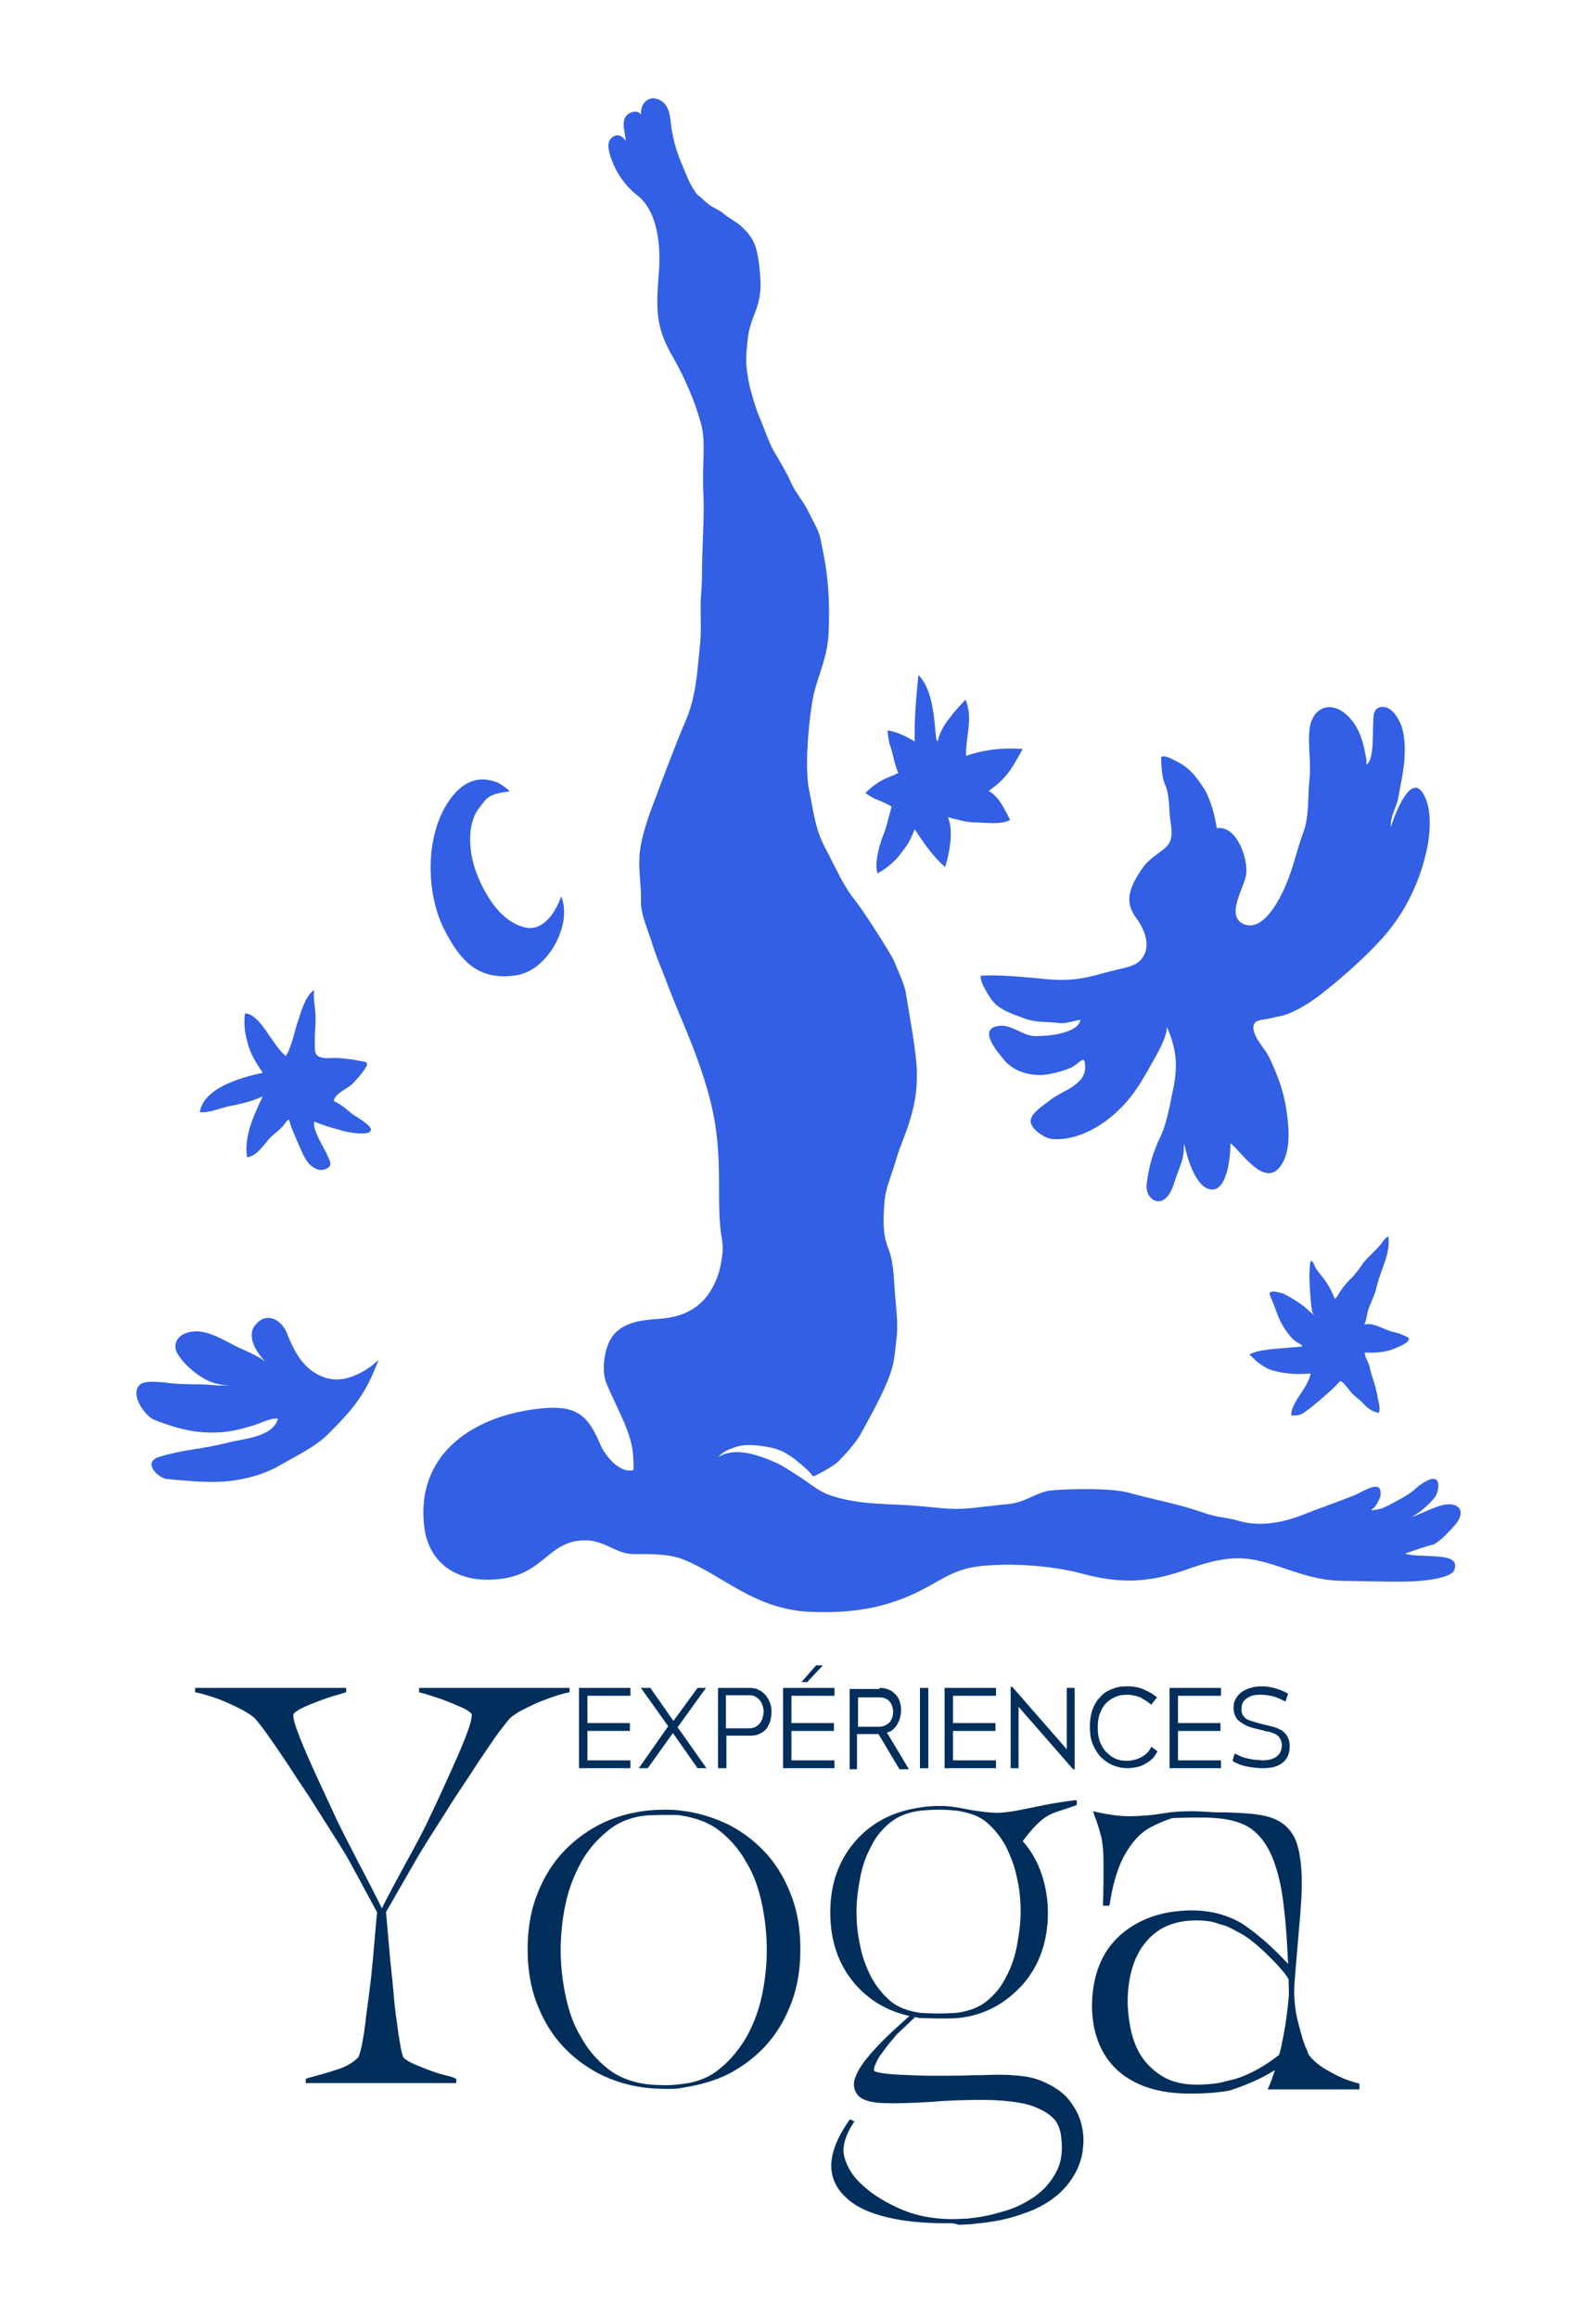 <svg xmlns="http://www.w3.org/2000/svg" xmlns:xlink="http://www.w3.org/1999/xlink" id="Calque_1" x="0px" y="0px" viewBox="0 0 304.3 441.9" style="enable-background:new 0 0 304.3 441.9;" xml:space="preserve"> <style type="text/css"> .st0{fill:#325FE3;} .st1{fill:none;stroke:#F15A24;stroke-width:2.677;stroke-miterlimit:10;} .st2{fill:#012E5B;} </style> <g> <path class="st0" d="M267.9,296c0.4,0.2,2,0.4,2.9,0.4c4.2,0.2,7.4,0.1,6.5,2.7c-0.5,1.4-4.4,1.9-6.4,2.1c-3.7,0.3-7.6,0.1-15.1,0 c-6.2-0.1-10.8-2.7-15.7-3.8c-5.4-1.3-9.8,0.2-14.9,2c-6.7,2.2-11.9,2.3-19,0.4c-5.2-1.4-12.6-2-18.2-1.5 c-6.2,0.4-8.3,2.8-13.6,5.3c-6.7,3.1-12.9,3.8-20.1,3.5c-10.3-0.5-16.4-6.8-23.6-9.8c-2.9-1.3-6.7-1.2-9.9-1.2 c-3.1,0-5.4-2.4-8.6-2.6c-7.8-0.4-8.1,6.6-17.4,7.4c-7.5,0.7-13-2.9-13.9-9.9c-1.7-13.6,8.8-20.9,21-22.5c7.9-1.1,10.1,1,12.5,6.6 c0.9,2.2,3.7,5.7,6.4,5c0,0,0,0.3,0,0c0-3.5-0.2-5.1-1.6-8.6c-1.3-3.1-2.4-5.1-3.6-8c-1-2.4-0.4-7.2,1.5-9.3c2-2.3,5.4-2.7,8.3-2.9 c3.5-0.2,7.4-1.2,10-5.2c1.4-2.3,2-4.3,2.3-7c0.3-1.9-0.1-2.7-0.4-5.6c-0.2-2.4-0.2-4.4-0.2-6.4c0-8.6-0.3-14-3.3-22.9 c-2.1-6.3-4.1-10.3-6.4-16.3c-1.1-3-2.4-5.8-3.3-8.9c-0.7-2.1-2-5.1-1.9-7.4c0.1-2.5-0.4-4.9-0.3-8c0.1-3.6,1.8-8.3,3.1-11.6 c0.4-1.1,4.3-11.5,5.5-14.1c2.3-5.2,2.4-9.8,3-15.4c0.3-3-0.1-6.7,0.2-9.6c0.2-2.1,0.1-4.7,0.2-6.9c0.1-3.2,0.4-8.9,0.2-12.1 c-0.3-5.8,0.6-9.5-0.5-13.4c-1.1-4-3.1-8.6-5.1-12.1c-3.6-6.1-3.4-9.4-2.9-16.3c0.4-4.7,0-11.6-4-14.8c-2.7-2.1-4.1-4.7-4.6-5.9 c-0.5-1.2-1.4-3.4-0.8-4.6c0.3-0.6,1-1.1,1.7-1c0.7,0.1,1,0.6,1.4,1c-0.1-1.7-0.7-2.7-0.2-4.2c0.4-1.2,2.6-1.9,3.1-0.7 c0-1,0.1-1.8,0.9-2.6c0.9-0.8,2.1-0.7,3.1,0c1.9,1.4,1.5,4,2,6.1c0.4,2.3,1.2,4.5,2.1,6.6c0.6,1.4,1.1,2.8,1.9,4 c0.3,0.4,0.5,0.9,0.9,1.2c0.8,0.6,1.3,1.2,2.1,1.8c0.8,0.6,1.7,0.9,2.5,1.5c1.1,1,2.5,1.6,3.6,2.6c1.4,1.3,2.4,2.5,2.9,4.4 c0.5,1.9,0.7,4.1,0.8,6.1c0.1,2.2-0.3,4.1-1.1,6.1c-0.6,1.5-1.1,3-1.3,4.6c-0.2,1.8-0.4,3.4-0.3,5.3c0.2,2,0.5,3.7,1.1,5.7 c0.4,1.4,0.8,2.8,1.4,4.2c1.1,2.5,1.8,5.1,3.3,7.4c0.4,0.7,2.2,3.7,2.6,4.8c0.8,1.9,2.3,3.6,3.3,5.5c0.6,1.3,1.3,2.5,1.9,3.8 c0.6,1.5,0.8,3,1.1,4.5c1,4.9,1.2,9.8,1,14.8c-0.1,2.9-0.8,5.4-1.7,8.1c-0.6,1.8-1.2,3.7-1.5,5.7c-0.9,6-1.3,13-0.5,16.6 c0.8,3.9,1.1,7.2,3,10.8c1.8,3.3,3.4,7.2,5.7,10c1.3,1.6,6.8,10,7.6,11.9c0.8,2.1,1.9,4.1,2.2,6.3c0.7,4.5,1.7,9.4,2,13.9 c0.1,2.5-0.1,5.1-0.7,7.6c-1,4.2-2.3,6.5-3.3,9.9c-0.8,2.9-2.1,5.4-2.2,8.5c-0.2,2.7-0.3,5.6,0.7,8.1c1.2,2.9,1.1,6.4,1.4,9.5 c0.2,2.3,0.5,4.9,0.3,7.2c-0.3,2.5-0.4,4.9-1.2,7.2c-1.3,3.7-3.4,7.4-5.3,10.9c-1.1,2.2-2.9,4.1-4.6,5.9c-1,1-4.2,2.7-4.9,2.9 c-0.6-1-2.5-2.5-3.5-3.3c-2-1.5-3.1-1.9-5.1-2.3c-1.5-0.3-4.3-0.6-5.8-0.1c-1.2,0.4-2.8,0.9-3.6,2c3-1.9,7.3-0.5,10.5,0.9 c1.5,0.6,2.8,1.5,4.2,2.4c2.3,1.4,4.1,3.1,6.3,3.9c5,1.8,10,1.7,15.2,2c3.2,0.2,5.9,0.6,8.7,0.7c1.4,0,3.2-0.1,4.6-0.3 c2-0.2,3.4-0.4,5.5-0.6c3.3-0.3,4.4-1.6,7.6-2.5c1-0.3,11.4-0.8,15.6,0.3c2.1,0.6,4.7,1.2,6.8,1.7c3.7,0.9,4.7,1.2,7.4,2.1 c2.8,1,4.6,0.9,6.9,1.6c3.7,1.1,7.9,0.4,11.6-1c3.6-1.4,6.5-2.4,10.1-3.8c1.4-0.5,4.9-3,5.2-0.9c0.1,0.5,0,1.2-0.3,1.7 c-0.3,0.5-0.5,1.3-1.5,1.9c0.5,0.1,1.9-0.2,2.3-0.4c1-0.4,4.8-2.4,5.9-3.4c1-1,2.5-1.9,3.3-2.1c2-0.4,1.3,2.5,0.8,3.3 c-0.7,1-2.6,2.9-4.5,3.9c2.3-0.6,6.4-3.4,8.6-2c1.3,0.8,0.6,2.6-0.7,3.9c-0.5,0.5-2,2.4-3.8,3.4C272.4,294.4,269.4,295.5,267.9,296 z"></path> <path class="st1" d="M174.6,141.3"></path> <g> <path class="st0" d="M178.8,141.3c0.4-2.8,3.4-6,5.3-8c1.5,3.8,0,6.7,0.1,10.7c3.3-1.1,6.7-1.6,10.8-1.3c-2,3.5-2.8,5.4-6.5,8 c2.1,1.1,3.2,3.9,4.1,5.5c-1.6,1-4.8,0.5-6.7,0.5c-1.6,0-3.6-0.6-5.2-1c1.2,2.4,0.3,7.1-0.5,9.5c-2.4-2.1-4.1-4.6-5.8-7.2 c-1.1,2.9-1.9,3.6-3.1,5.2c-1,1.2-2.6,2.5-4,3.2c-0.6-1.9,0.3-5.1,1-7c0.8-1.9,1.1-3.7,1.7-5.7c-1.9-1.2-3.1-1.2-5-2.6 c3.2-3.2,5.4-3.1,6.3-3.9c-0.5-0.6-1-3.3-1.4-4.6c-0.5-1.3-0.5-2-0.7-3.4c1.6,0.1,3.8,1.2,5.2,2.1c-0.1-4.3,0.3-8.5,0.7-12.7 c2.9,2.9,3,8.7,3.4,12.2"></path> </g> <g> <path class="st0" d="M225.7,218.5c0.1,2-0.7,3.7-1.4,5.6c-0.5,1.4-0.9,3.4-2.3,4.4c-1,0.7-2.2,0.4-2.9-0.7c-0.7-1-0.5-2.2-0.3-3.4 c0.4-2.7,1.2-5.2,2.4-7.7c1.4-3,1.9-6.5,2.6-9.8c0.8-4.2,0.4-7.3-1.3-11.2c-0.1,2.2-1.9,5.1-3,7.1c-1.5,2.7-3.1,5.5-5.4,7.9 c-3.3,3.5-8.5,6.8-13.6,6.3c-1.3-0.1-4-1.9-4-3.4c0-1.5,2.6-3.1,3.6-3.9c2.3-1.9,7-2.9,6.8-6.6c-0.1-2.3-1-0.6-2.3,0.1 c-1.2,0.7-2.9,1.1-4.3,1.4c-3.1,0.7-6.9-0.2-8.9-2.7c-1.3-1.6-4.9-5.7-1.2-6.4c2.5-0.5,4.5,1.7,6.9,1.9c2.2,0.1,8.5-0.4,8.9-3.1 c-1.4,0.2-2.7,0.8-4.2,0.6c-2.6-0.3-4.2,0-6.6-0.9c-2.1-0.8-4.4-1.5-5.8-3.1c-0.7-0.8-2.7-3.9-2.4-5c3.6-0.2,7.4,0.2,10.9,0.5 c3.6,0.4,6.4,0.5,9.8-0.3c1.7-0.4,3.4-0.9,5.1-1.3c1.5-0.4,3.4-0.6,4.6-1.8c2.3-2.4,0.9-5.8-0.7-8c-2.1-2.8-1.6-5.1,0.1-8 c0.7-1.2,1.5-2.4,2.6-3.3c3-2.5,4.5-2.4,3.8-7c-0.4-2.4-0.1-5.1-1.1-7.3c-0.6-1.3-0.7-3.8-0.7-5.2c0.9-0.4,2.5,0.7,3.4,1.1 c2,1.1,3.3,2.7,4.6,4.7c1.4,2.1,2.2,5.3,2.6,7.8c3.9-0.6,6,6,5.6,8.8c-0.3,2.4-4.1,8-0.4,9.5c3.8,1.5,7-5.1,8.1-7.8 c1.3-3.1,2-6.5,3.2-9.7c1.2-3.2,0.8-7.1,1.2-10.4c0.3-3.1-0.4-6.3,0-9.4c0.5-3.8,3.7-5.3,6.7-2.9c2.8,2.3,3.5,5.4,4.1,8.7 c0.1,0.4,0,0.8,0,1.1c1.5-0.8,1.2-5.9,1.3-7.5c0.1-1.4-0.2-3.4,1.7-3.5c1.6-0.1,2.7,1.5,3.3,2.7c1.5,2.8,1.1,7.8,0.5,10.8 c-0.3,1.5-0.5,2.9-0.8,4.3c-0.4,1.4-1.5,3.5-1.3,4.9c0,0.1,0,0.2,0,0.2c0.5-1.8,3.7-10.7,6.2-6.3c1.6,2.7,1.3,6.9,0.8,9.8 c-1.3,6.6-4.1,12.5-8.5,17.5c-3.4,3.8-7.4,7.3-11.4,10.5c-2,1.6-4.3,3.1-6.8,4.1c-1,0.4-2.1,0.5-3.2,0.8c-1.5,0.4-3.6,0.1-3.3,2.1 c0.2,1.8,2.2,3.7,3,5.4c1.6,3.3,2.8,6.6,3.3,10.2c0.5,3.3,0.9,8.1-1.4,10.8c-3,3.5-7.1-2.9-9.3-4.7c0,3.7-1,10.2-4.5,8.6 c-2.4-1.1-3.8-6-4.3-8.4"></path> </g> <g> <path class="st0" d="M250.2,250c-0.3-1.7-0.4-3.5-0.5-5.3c0-0.8-0.1-1.7,0-2.5c0.1-0.5-0.1-1.5,0.3-2c0.4,0.2,0.6,0.9,0.8,1.3 c0.6,1,1.4,1.8,2,2.7c0.7,1,1.3,2.2,1.7,3.3c0.4-0.3,0.7-0.9,1-1.4c0.4-0.6,0.9-1.2,1.3-1.7c0.5-0.6,1.1-1,1.5-1.6 c0.6-0.7,1.2-1.5,1.7-2.3c0.4-0.5,2.4-2.4,3-3.1c0.4-0.4,1.1-1.7,1.7-1.8c0.5,3.2-1.5,6.4-2.2,9.5c-0.3,1.5-1,2.7-1.5,4.1 c-0.4,1-0.4,2.3-0.9,3.2c1.6-0.5,3.4,0.7,4.9,1.2c0.8,0.3,1.6,0.3,2.3,0.7c0.2,0.1,1.2,0.4,1.3,0.7c0.3,0.9-2.7,1.9-3.1,2.1 c-1.7,0.6-3.5,0.7-5.3,0.6c0,0.8,0.7,1.8,0.9,2.6c0.2,0.9,0.4,1.7,0.7,2.5c0.4,1.2,0.7,2.4,0.9,3.6c0.2,0.9,0.5,2,0.2,2.8 c-1.3-0.2-2.1-0.9-3-1.8c-0.6-0.7-1.4-1.2-2-1.8c-0.7-0.7-1.2-1.6-1.9-2.2c-0.5-0.5-0.6-0.1-1.1,0.4c-1.1,1.2-5.3,4.8-6.5,5.5 c-0.7,0.4-1.4,0.4-2.2,0.4c-0.1-1.5,1.3-3.4,2.1-4.6c0.6-0.9,1.4-2.3,1.6-3.4c-2.5,0.2-4.8,0.1-7.3-0.6c-1-0.3-1.8-0.8-2.6-1.4 c-0.6-0.4-1.2-1.2-1.8-1.6c0.7-0.5,2.3-0.8,3.2-0.9c1.1-0.2,4.3-0.4,5.1-0.5c0.6-0.1,1.2,0,1.8-0.2c-0.1-0.3-0.6-0.5-0.9-0.7 c-0.5-0.3-0.9-0.6-1.3-1.1c-0.7-0.8-1.3-1.7-1.8-2.6c-0.8-1.6-1.3-3.3-2-4.9c-0.2-0.5-0.5-1,0.3-1.1c0.4-0.1,1.3,0.2,1.8,0.3 c0.7,0.1,4,2.2,4.8,3c0.4,0.4,0.8,0.8,1.2,1c0.1,0,0,0,0.1,0L250.2,250z"></path> </g> <g> <path class="st0" d="M95.1,149.2c-3.6-1.5-6.5-0.5-9,2.7c-5.1,6.6-5,17.9-1.5,25c3.1,6.1,6.5,10.1,14,8.9c5.9-1,10.6-9.7,8.4-15 c-1.1,3.1-3.6,7-7.3,5.8c-4.5-1.3-7.4-6.4-8.9-10.4c-1.3-3.4-2-9.1,0.6-12.3c1.4-1.8,1.5-2.6,5.7-3.1 C97.2,150.5,95.1,149.2,95.1,149.2z"></path> </g> <g> <path class="st0" d="M71.2,261.5c-2.2,5.1-4.7,7.8-8.7,11.8c-2.3,2.3-6,4.1-8.8,5.7c-3.3,2-7.6,3.1-11.4,3.3 c-3.6,0.2-6.9-0.2-10.5-0.5c-1.7-0.2-4.7-3.2-1.5-4.2c4.4-1.4,8.4-1.5,13-2.7c3-0.8,8.7-1,9.7-4.6c-1.3-0.2-3.4,0.9-4.7,1.3 c-2,0.6-4.2,1.2-6.3,1.3c-4.6,0.3-8.2-0.7-12.4-2.3c-1.7-0.5-4.8-4.6-3.1-6.6c1-1.3,5.1-0.5,6.6-0.4c2,0.2,4.1,0.1,6.1,0.2 c1.7,0.1,2.5,0.3,4.6,0.1c-2.8,0.1-5.1-1-7.6-3.2c-1-0.9-1.6-1.6-2.3-2.7c-0.9-1.4-0.5-3.1,1.3-3.9c3.1-1.3,6.3,0.6,9,2 c2.4,1.3,5,2,7.2,4c-2-1.5-4.5-5.1-2.9-7.4c2.1-3,5.2-1.3,6.2,1.3c1.3,3.2,2.7,6.2,5.9,7.9c3.2,1.7,6.2,0.9,9.3-1 c0.8-0.5,1.6-1.2,2.3-1.8L71.2,261.5z"></path> </g> <g> <path class="st0" d="M59.9,188.7c-0.2,1.3,0.1,2.7,0.2,4c0.2,1.9-0.1,3.9-0.1,5.9c0.1,1.2-0.2,2.4,1,2.8c1,0.4,2.5,0.1,3.6,0.2 c1.2,0.1,2.5,0.2,3.8,0.5c1.3,0.2,2.1,0.2,1.2,1.5c-0.6,1-1.7,2.2-2.5,3c-0.9,0.8-2.6,1.5-3.2,2.5c-0.5,0.9-0.2,0.6,0.7,1.2 c0.9,0.5,1.6,1.2,2.5,1.9c0.5,0.4,4,2.3,3.6,3.2c-0.5,1.2-5.3,0.2-6.2-0.2c-1.6-0.4-3.1-0.9-4.6-1.5c-0.3,1.8,1.9,4.9,2.6,6.6 c0.5,1.1,0.9,1.8-0.3,2.4c-0.9,0.4-1.6,0.2-2.3-0.2c-1.5-0.8-2.2-2.7-2.9-4.3c-0.7-1.7-1.5-3.3-1.9-4.9c-0.5,0.2-0.8,0.9-1.2,1.3 c-0.8,0.9-1.8,1.5-2.6,2.4c-1.2,1.4-2.3,3.2-4.2,3.5c-0.6-4.1,1.3-8,3-11.6c-1.9,0.9-4.1,1.4-6,1.8c-2,0.3-4,1.4-6,1.2 c0.7-4.7,8.2-6.7,12-7.5c-1.4-2.1-2.4-3.6-3-6.1c-0.5-2-0.6-3.1-0.4-5.2c1.8-0.1,3.8,2.9,4.7,4.3c0.9,1.2,1.9,2.9,3.1,3.8 c1.2-1.9,1.6-4.7,2.4-6.9c0.5-1.6,1.4-4.6,2.9-5.6"></path> </g> <g> <path class="st2" d="M120.2,321.6v1.5H112v5.2h8.1v1.5H112v5.6h8.2v1.5h-9.8v-15.3H120.2z"></path> <path class="st2" d="M134.6,321.6l-5.4,7.5l5.5,7.8H133l-4.7-6.7l-4.8,6.7h-1.7l5.6-8l-5.2-7.3h1.8l4.4,6.3l4.6-6.3H134.6z"></path> <path class="st2" d="M142.9,321.6c0.7,0,1.3,0.1,1.8,0.4c0.5,0.2,0.9,0.6,1.3,1c0.3,0.4,0.6,0.9,0.8,1.4c0.2,0.5,0.3,1.1,0.3,1.7 c0,0.6-0.1,1.2-0.2,1.7c-0.2,0.6-0.4,1-0.7,1.5c-0.3,0.4-0.8,0.8-1.3,1c-0.5,0.3-1.1,0.4-1.8,0.4h-4.6v6.2h-1.6v-15.3H142.9z M138.3,329.3h4.6c0.5,0,0.8-0.1,1.2-0.3c0.3-0.2,0.6-0.4,0.8-0.7c0.2-0.3,0.4-0.6,0.5-1c0.1-0.4,0.2-0.8,0.2-1.2 c0-0.4-0.1-0.8-0.2-1.1c-0.1-0.4-0.3-0.7-0.5-1c-0.2-0.3-0.5-0.5-0.8-0.7c-0.3-0.2-0.7-0.3-1.2-0.3h-4.5V329.3z"></path> <path class="st2" d="M159.1,321.6v1.5h-8.2v5.2h8.1v1.5h-8.1v5.6h8.2v1.5h-9.8v-15.3H159.1z M156.9,317.3l-3,3.2h-1.1l2.8-3.2 H156.9z"></path> <path class="st2" d="M167.7,321.6c0.7,0,1.3,0.1,1.9,0.4c0.5,0.2,0.9,0.6,1.3,1c0.3,0.4,0.6,0.9,0.7,1.4c0.2,0.5,0.2,1,0.2,1.6 c0,0.4-0.1,0.9-0.2,1.3c-0.1,0.4-0.3,0.8-0.5,1.2c-0.2,0.4-0.5,0.7-0.8,1c-0.3,0.3-0.7,0.5-1.2,0.6l4.2,7h-1.8l-4-6.7h-4.1v6.7 H162v-15.3H167.7z M163.6,329h3.9c0.5,0,0.9-0.1,1.2-0.2c0.4-0.2,0.6-0.4,0.9-0.6c0.2-0.3,0.4-0.6,0.5-0.9 c0.1-0.4,0.2-0.7,0.2-1.1c0-0.4-0.1-0.8-0.2-1.1c-0.1-0.4-0.3-0.7-0.5-0.9c-0.2-0.3-0.5-0.5-0.9-0.6c-0.3-0.2-0.8-0.2-1.2-0.2 h-3.9V329z"></path> <path class="st2" d="M177,321.6v15.3h-1.6v-15.3H177z"></path> <path class="st2" d="M189.9,321.6v1.5h-8.2v5.2h8.1v1.5h-8.1v5.6h8.2v1.5h-9.8v-15.3H189.9z"></path> <path class="st2" d="M193,321.4l10.4,11.9v-11.7h1.5v15.5h-0.3l-10.4-11.9v11.7h-1.5v-15.5H193z"></path> <path class="st2" d="M219.5,324.8c-0.7-0.6-1.4-1-2.1-1.4c-0.8-0.3-1.6-0.5-2.5-0.5c-0.8,0-1.5,0.1-2.2,0.4 c-0.7,0.3-1.3,0.7-1.8,1.2c-0.5,0.5-0.9,1.2-1.2,2c-0.3,0.8-0.4,1.7-0.4,2.6c0,1,0.1,1.9,0.4,2.7c0.3,0.8,0.7,1.5,1.2,2 c0.5,0.5,1.1,1,1.8,1.3c0.7,0.3,1.4,0.4,2.2,0.4c0.5,0,0.9-0.1,1.4-0.2c0.5-0.1,0.9-0.3,1.3-0.5c0.4-0.2,0.8-0.5,1.1-0.8 c0.3-0.3,0.6-0.7,0.8-1.2l1.2,0.9c-0.3,0.5-0.6,1-1,1.4c-0.4,0.4-0.9,0.7-1.4,1c-0.5,0.3-1,0.5-1.6,0.6c-0.6,0.1-1.1,0.2-1.7,0.2 c-1,0-2-0.2-2.9-0.6c-0.9-0.4-1.6-0.9-2.3-1.6c-0.6-0.7-1.1-1.5-1.5-2.5c-0.4-1-0.5-2.1-0.5-3.3c0-1.2,0.2-2.3,0.5-3.2 c0.4-1,0.9-1.8,1.5-2.4c0.6-0.7,1.4-1.2,2.3-1.5c0.9-0.4,1.8-0.5,2.9-0.5c1.1,0,2.2,0.2,3.1,0.6c0.9,0.4,1.8,0.9,2.5,1.5 L219.5,324.8z"></path> <path class="st2" d="M232.8,321.6v1.5h-8.2v5.2h8.1v1.5h-8.1v5.6h8.2v1.5H223v-15.3H232.8z"></path> <path class="st2" d="M245.1,324.2c-0.8-0.4-1.6-0.8-2.4-1c-0.8-0.2-1.6-0.3-2.4-0.3c-1.1,0-1.9,0.2-2.6,0.7c-0.7,0.5-1,1.1-1,2.1 c0,0.6,0.2,1.1,0.5,1.4c0.3,0.4,0.9,0.7,1.7,0.9c0.3,0.1,0.6,0.2,1,0.3c0.4,0.1,0.8,0.2,1.2,0.3c0.4,0.1,0.8,0.2,1.2,0.3 c0.4,0.1,0.7,0.2,1,0.3c0.9,0.3,1.6,0.8,2,1.4c0.4,0.6,0.6,1.3,0.6,2.1c0,1.3-0.4,2.4-1.3,3.1c-0.9,0.8-2.2,1.1-3.9,1.1 c-0.4,0-0.8,0-1.3-0.1c-0.5,0-1-0.1-1.5-0.2c-0.5-0.1-1-0.2-1.5-0.4c-0.5-0.2-1-0.4-1.4-0.7l0.4-1.4c0.4,0.2,0.9,0.4,1.3,0.6 c0.5,0.2,0.9,0.3,1.4,0.4c0.5,0.1,0.9,0.2,1.4,0.2c0.4,0,0.8,0.1,1.2,0.1c1.3,0,2.2-0.3,2.8-0.8c0.6-0.5,0.9-1.2,0.9-2.1 c0-0.6-0.2-1.1-0.5-1.5c-0.3-0.4-0.8-0.7-1.5-0.9c-0.2-0.1-0.5-0.2-0.9-0.2c-0.4-0.1-0.7-0.2-1.1-0.3c-0.4-0.1-0.8-0.2-1.2-0.3 c-0.4-0.1-0.8-0.2-1-0.3c-0.9-0.3-1.6-0.8-2.2-1.3c-0.5-0.6-0.8-1.3-0.8-2.3c0-0.7,0.1-1.2,0.4-1.7c0.3-0.5,0.6-0.9,1.1-1.3 c0.5-0.3,1-0.6,1.7-0.8c0.6-0.2,1.4-0.3,2.1-0.3c1.8,0,3.5,0.5,5.1,1.4L245.1,324.2z"></path> </g> <path class="st2" d="M86.9,396.9H58.3v-0.8l0.2-0.1c2.1-0.6,4.1-1.1,5.8-1.7c1.7-0.5,3-1.3,4-2.3c0,0,0.3-0.4,0.7-2.4 c0.3-1.5,0.6-3.3,0.8-5.4c0.3-2.1,0.6-4.5,0.9-7c0.3-2.6,0.5-5.1,0.7-7.3c0.2-2.3,0.3-3.7,0.5-5.5c-0.1-0.3-0.5-0.9-0.9-1.7 c-1.7-3.1-4.7-8.8-5.5-10c-1-1.6-2.1-3.4-3.4-5.4c-1.3-2-2.6-4.2-4.1-6.4c-1.5-2.2-2.8-4.3-4.1-6.2c-1.3-1.9-2.4-3.5-3.4-4.9 c-1.2-1.6-1.8-2.3-2-2.5c-0.5-0.4-1.2-0.9-2.1-1.4c-0.9-0.5-2-1-3.1-1.5c-1.1-0.5-2.2-0.9-3.2-1.2c-1-0.3-1.9-0.6-2.6-0.7l-0.3-0.1 v-0.8H66v0.8l-0.2,0.1c-0.5,0.1-1.2,0.4-2.1,0.6c-0.9,0.3-1.9,0.6-2.9,1c-1,0.4-1.9,0.7-2.9,1.2c-0.9,0.4-1.5,0.8-1.9,1.2 c0,0-0.4,0.5,0.7,3.3c0.7,2,1.8,4.5,3.1,7.4c1.3,2.9,2.8,6,4.3,9.3c0.7,1.5,2.4,4.8,4.2,8.3c1.8,3.4,3.6,6.9,4.5,8.8 c0.9-1.8,2.7-5.2,4.5-8.5c1.9-3.4,3.8-7,4.5-8.6c1.6-3.3,3-6.4,4.3-9.3c1.3-2.9,2.4-5.4,3.1-7.4c1-2.8,0.7-3.2,0.7-3.3 c-0.4-0.4-1-0.8-1.9-1.2c-0.9-0.4-1.9-0.8-2.9-1.2c-1-0.4-1.9-0.7-2.9-1c-0.9-0.3-1.6-0.5-2.1-0.6l-0.2-0.1v-0.8h28.7v0.8l-0.3,0.1 c-0.7,0.1-1.6,0.4-2.6,0.7c-1.1,0.4-2.2,0.8-3.2,1.2c-1.1,0.5-2.1,1-3.1,1.5c-0.9,0.5-1.6,1-2.1,1.4c-0.3,0.3-1,1.2-2,2.5 c-1,1.3-2.1,3-3.4,4.9c-1.3,1.9-2.6,4-4.1,6.2c-1.5,2.2-2.8,4.4-4.1,6.4c-1.3,2-2.4,3.8-3.4,5.4c-0.9,1.5-6,10.4-6.7,11.6 c0.2,2.2,0.5,5.7,0.7,8c0.2,2.3,0.5,4.7,0.7,7c0.2,2.3,0.4,4.4,0.7,6.2c0.2,1.8,0.5,3.4,0.7,4.6c0.3,1.6,0.5,1.8,0.5,1.9 c0.5,0.5,1.2,0.9,2.1,1.3c1,0.4,1.9,0.8,3,1.2c1.1,0.4,2,0.7,2.9,0.9c0.9,0.2,1.5,0.4,1.9,0.6l0.2,0.1V396.9z"></path> <path class="st2" d="M127,398c-2,0-3.8-0.2-3.8-0.2c-3.4-0.4-6.5-1.4-9.2-2.8c-2.8-1.5-5.2-3.4-7.2-5.7c-2-2.3-3.5-5-4.6-8 c-1.1-3-1.6-6.3-1.6-9.9c0-3.5,0.5-6.9,1.6-9.9c1.1-3,2.6-5.7,4.6-8c2-2.3,4.4-4.2,7.2-5.7c2.8-1.5,5.9-2.4,9.2-2.8 c0,0,1.8-0.2,3.8-0.2c1.2,0,2.2,0.1,3,0.2c3.3,0.4,6.4,1.4,9.2,2.8c2.8,1.5,5.2,3.4,7.2,5.7c2,2.3,3.5,5,4.6,8 c1.1,3,1.6,6.3,1.6,9.9s-0.5,6.9-1.6,9.9c-1.1,3-2.6,5.7-4.6,8c-2,2.3-4.4,4.2-7.2,5.7c-2.5,1.3-5.3,2.2-9.2,2.8 C129.1,398,128.2,398,127,398z M127.4,345.8c-1.9,0-4.2,0.1-4.2,0.1c-2.9,0.3-5.4,1.3-7.4,3c-2.1,1.7-3.8,3.7-5.1,6.1 c-1.3,2.4-2.3,5-2.9,7.9c-0.6,2.9-0.9,5.8-0.9,8.6c0,2.8,0.3,5.7,0.9,8.6c0.6,2.9,1.5,5.6,2.9,7.9c1.3,2.4,3,4.4,5.1,6.1 c2,1.6,4.5,2.6,7.4,3c0,0,1.7,0.2,3.7,0.2l0,0c1.1,0,2.1-0.1,2.9-0.2c3-0.3,5.5-1.3,7.5-3c2-1.6,3.7-3.7,5.1-6.1 c1.3-2.4,2.3-5,2.9-7.9c0.6-2.9,0.9-5.8,0.9-8.6s-0.3-5.7-0.9-8.6c-0.6-2.9-1.5-5.6-2.9-7.9c-1.3-2.4-3-4.4-5.1-6.1 c-1.9-1.5-4.3-2.5-7.5-3C129.3,345.8,128.5,345.8,127.4,345.8z"></path> <path class="st2" d="M180.3,423.6c-4.3,0-8.1-0.4-11-1.1c-3.5-0.8-6.2-2.1-7.9-3.7c-2-1.8-3-4-2.9-6.5c0.1-2.5,1.3-5.3,3.4-8.3 l0.2-0.2l0.8,0.4l-0.2,0.3c-1.6,2.5-2.2,4.7-1.7,6.5c0.5,1.9,1.6,3.7,3.4,5.3c2,1.9,4.7,3.5,7.8,4.8c3.2,1.3,6.6,1.8,10.3,1.7 l2.1-0.1c2-0.2,4.2-0.6,6.5-1.3c2.3-0.6,4.3-1.6,6.2-2.9c1.8-1.3,3.2-2.9,4.2-4.9c1-2,1.2-4.4,0.7-7.3c-0.3-1.2-0.8-2.3-1.7-3 c-0.9-0.8-2-1.4-3.3-1.9c-1.3-0.5-2.8-0.8-4.5-1c-1.7-0.2-3.5-0.3-5.3-0.3c-3.4,0-6.8,0.1-10.2,0.4c-3.5,0.2-6.5,0.3-8.9,0.2 c-2.6-0.1-4.2-0.7-4.9-1.7c-0.7-1-0.8-2.2-0.2-3.5c0.5-1.3,1.5-2.7,2.8-4.2c1.3-1.5,2.7-2.9,4.2-4.3l3.2-2.9 c-4.2-0.9-7.7-3-10.4-6.1c-3.1-3.6-4.7-8.2-4.7-13.6c0-5.4,1.6-9.9,4.7-13.5c3.1-3.6,7.3-5.8,12.4-6.5c0.1,0,3.4-0.7,7.2,0 c0.8,0.1,1.5,0.3,2.1,0.4c2.4,0.4,4.2,0.6,5.3,0.6c0.9,0,1.7-0.1,2.5-0.2c0.8-0.1,1.7-0.3,2.8-0.5c1.1-0.2,2.4-0.5,3.9-0.8 c1.5-0.3,3.4-0.6,5.7-0.9l0.4,0v0.9l-0.2,0.1c-1.4,0.5-2.7,0.9-3.6,1.2c-0.9,0.3-1.7,0.7-2.4,1.2c-0.7,0.5-1.3,1.1-2,1.8 c-0.6,0.7-1.3,1.5-2.1,2.6c1.5,1.7,2.7,3.7,3.5,6c0.8,2.3,1.3,4.9,1.3,7.6c0,5.4-1.6,10-4.7,13.6c-3.4,3.8-7.5,6-12.4,6.5 c-2.6,0.2-7,0-7.2,0c-0.3,0-0.7-0.1-1-0.2l-3.5,3.3c-0.4,0.5-0.9,1.1-1.6,1.9c-0.6,0.8-1.2,1.6-1.7,2.3c-0.5,0.8-0.8,1.5-1,2.1 c-0.2,0.7,0.1,0.8,0.2,0.8c0.9,0.3,2.4,0.5,4.5,0.6c2.2,0.1,4.5,0.2,6.9,0.2c2.4,0,4.8,0,7-0.1c2.3,0,4-0.1,5.1-0.1 c1.6,0,3.2,0.1,4.8,0.3c1.6,0.2,3.2,0.7,4.7,1.5c1.6,0.8,3,1.8,4,3.1c1,1.3,1.8,2.7,2.2,4.2c0.4,1.5,0.6,3,0.4,4.7 c-0.1,1.6-0.6,3.2-1.3,4.6c-1,1.9-2.3,3.5-3.8,4.7c-1.5,1.2-3.2,2.2-5,2.9c-1.8,0.7-3.7,1.3-5.6,1.7c-2,0.4-4,0.6-5.9,0.8l-2.1,0.1 C181.7,423.5,181,423.6,180.3,423.6z M179.3,344.8c-2.1,0-3.9,0.2-3.9,0.2v0c-2.2,0.3-4.1,1-5.6,2.2c-1.5,1.2-2.8,2.7-3.7,4.6 c-1,1.8-1.7,3.8-2.1,6c-0.4,2.1-0.7,4.3-0.7,6.4c0,2.1,0.2,4.3,0.7,6.5c0.4,2.2,1.2,4.2,2.1,6c1,1.8,2.2,3.3,3.7,4.6 c1.5,1.2,3.4,1.9,5.6,2.2c0,0,3.1,0.3,7.1,0c2.2-0.3,4.1-1,5.6-2.2c1.5-1.2,2.8-2.7,3.7-4.6c1-1.8,1.7-3.9,2.1-6 c0.4-2.2,0.7-4.3,0.7-6.5c0-2.1-0.2-4.3-0.7-6.4c-0.4-2.1-1.2-4.1-2.1-6c-1-1.8-2.2-3.3-3.7-4.6c-1.3-1.1-3.1-1.8-5.6-2.2 C181.5,344.9,180.3,344.8,179.3,344.8z"></path> <path class="st2" d="M226.9,398.9c-6,0-10.6-1.5-13.9-4.5c-3.2-3-4.8-7.2-4.8-12.4c0.1-5.7,1.9-10.2,5.4-13.3 c3.5-3.1,8.1-4.7,13.7-4.7c1.8,0,3.5,0.2,5.3,0.7c1.7,0.5,3.4,1.2,4.8,2.2c0.1,0.1,3.6,2.3,8.2,7.3c-0.2-4.1-0.4-7.6-0.8-10.7 c-0.4-3.9-1.2-7.1-2.2-9.6c-1-2.4-2.4-4.3-4.1-5.5c-1.6-1.1-3.8-1.8-6.8-2c-0.9-0.1-2.1-0.1-3.5-0.1c-2.2,0-4.3,0.1-4.7,0.1 c-1.5,0.5-2.9,1.1-4.2,1.8c-1.3,0.7-2.4,1.7-3.4,3c-1,1.3-1.9,2.8-2.6,4.7c-0.7,1.9-1.3,4.1-1.7,6.8l-0.1,0.4h-1.2l0-0.5 c0.1-2.7,0.1-4.8,0.1-6.4c0-1.6,0-2.9-0.1-3.9c-0.1-1-0.2-2-0.5-2.9c-0.2-0.9-0.6-2.1-1.1-3.4l-0.3-0.9l0.9,0.2 c1.4,0.3,2.6,0.5,3.5,0.6c1.7,0.2,3.4,0.2,5.8,0c1.2-0.1,2.7-0.3,4.6-0.6c0.1,0,1.4-0.2,3.9-0.2c1.4,0,3,0.1,4.5,0.2 c2.7,0,5.1,0.1,7.1,0.3c2,0.2,3.7,0.6,5,1.3c1.3,0.7,2.4,1.8,3.1,3.2c0.7,1.4,1.1,3.4,1.3,5.8c0.2,2.4,0.1,5.4-0.2,9 c-0.3,3.6-0.7,8-1.1,13.1c0,0-0.1,1.6,0,2.8c0.1,1.2,0.2,2.4,0.5,3.7c0.3,1.2,0.6,2.4,0.9,3.4c0.3,1.1,0.6,1.9,0.9,2.5 c0.3,0.7,0.4,1.1,0.5,1.2c0.1,0.1,0.3,0.4,1,1.1c0.6,0.5,1.3,1.1,2.2,1.6c0.9,0.5,1.9,1.1,2.9,1.5c1,0.5,2.1,0.8,3.1,1.1l0.4,0.1 v1.1h-17.5l0.3-0.7c0.4-0.9,0.7-1.9,1.1-3c-3.9,2.5-8.4,3.8-8.6,3.9C231.8,398.8,229.1,398.9,226.9,398.9z M228.1,365.9 c-4.2,0-7.4,1.4-9.6,4.1c-2.3,2.7-3.4,6.5-3.5,11.1c0,1.8,0.2,3.7,0.6,5.6c0.4,1.9,1.1,3.7,2.1,5.2c1,1.5,2.4,2.8,4.1,3.8 c1.7,1,3.9,1.5,6.5,1.5c1.1,0,2.1-0.1,3.2-0.2c0.8-0.1,1.3-0.2,2-0.4l0.8-0.2c0.1,0,4.3-0.7,9.6-4.9c0.1-0.5,0.3-1.1,0.4-1.6 c0.6-2.8,1.1-5.8,1.4-9.3c0.1-0.9,0-2.8,0-2.8l0-0.6c-0.2-1-5.8-7-9.1-8.8l-0.6-0.3c-1.4-0.8-2.2-1.2-3.5-1.5 C231,366,229.5,365.9,228.1,365.9z"></path> </g> </svg>